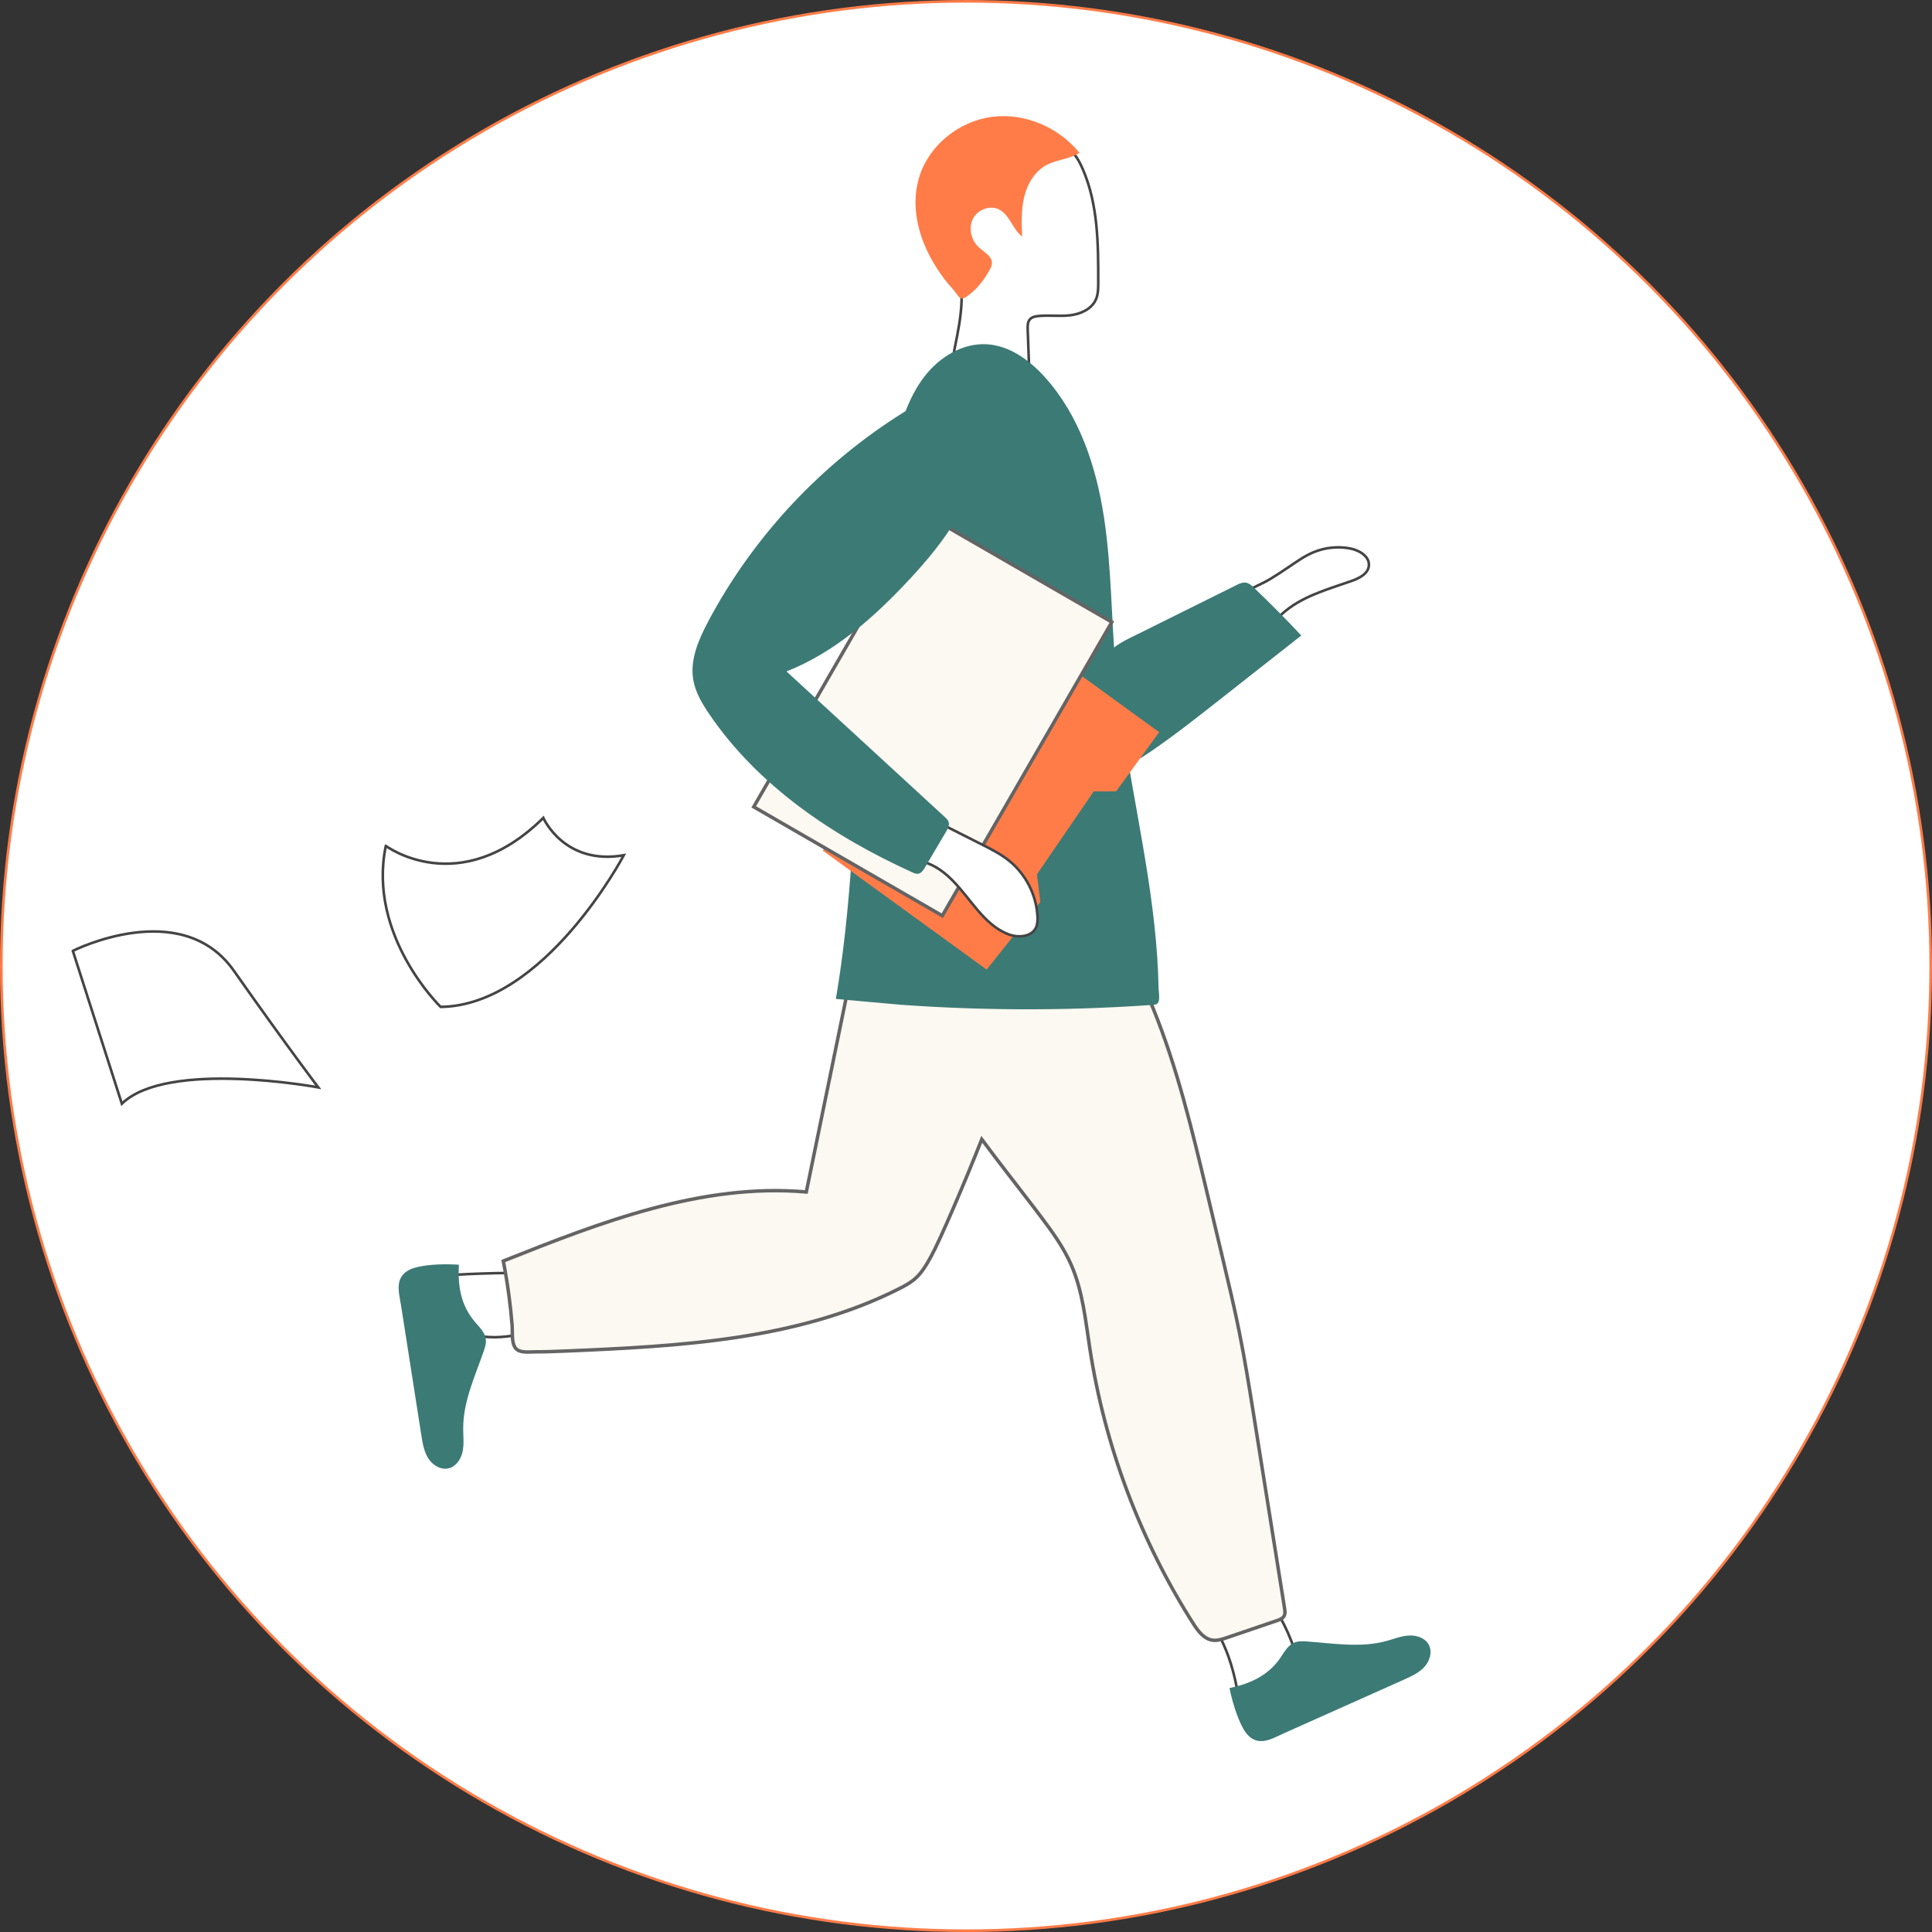 <?xml version="1.0" encoding="UTF-8"?><svg id="Calque_1" xmlns="http://www.w3.org/2000/svg" viewBox="0 0 558.75 558.75"><rect x="0" y="0" width="558.75" height="558.75" fill="#333333" stroke="none"/><defs><style>.cls-1{fill:#ff7c48;}.cls-2{fill:#fcf8f2;stroke:#646464;}.cls-2,.cls-3,.cls-4{stroke-miterlimit:10;}.cls-3{stroke:#444;}.cls-3,.cls-4{fill:#fff;stroke-width:.75px;}.cls-5{fill:#3c7a75;}.cls-4{stroke:#ff7c48;}</style></defs><circle class="cls-4" cx="279.38" cy="279.38" r="279"/><path class="cls-3" d="M357.7,488.17c.13.67.27,1.39.77,1.84.51.47,1.27.54,1.97.55,4.07.06,8.14-1.1,11.57-3.29,1.56-1,3.08-2.34,3.46-4.16.25-1.21-.05-2.46-.38-3.65-.94-3.34-2.21-6.59-3.77-9.68-1.75-3.47-4.21-7.01-7.95-8.07-2.69-.77-5.54-.09-8.07.92-1.93.77-4.44,2.02-4.91,4.29-.36,1.74.81,3.47,1.61,4.92,1.3,2.37,2.42,4.81,3.32,7.36,1.03,2.92,1.81,5.93,2.38,8.97Z"/><path class="cls-5" d="M370.3,479.43c1.14-1.66,2.16-3.6,4.02-4.37,1.15-.48,2.45-.42,3.7-.33,7.66.55,15.5,1.89,22.91-.13,2.14-.58,4.24-1.45,6.46-1.59s4.68.63,5.78,2.57c1.15,2.04.38,4.73-1.19,6.47-1.57,1.74-3.78,2.74-5.91,3.7-9.28,4.15-18.56,8.29-27.84,12.44-2.32,1.04-4.64,2.07-6.96,3.11-1.83.82-3.71,1.91-5.73,2.19-2.82.38-4.78-1.32-6.05-3.67-1.86-3.43-3.11-7.81-3.91-11.6,5.95-1.29,11.13-3.56,14.72-8.77Z"/><path class="cls-3" d="M130.7,368.73c-.49.03-1.01.08-1.37.41-.31.28-.43.71-.54,1.12-.49,1.85-.98,3.74-.86,5.65.28,4.58,4.12,8.36,8.46,9.84s9.1,1.06,13.62.25c1.41-.25,3.02-.68,3.64-1.97.35-.73.31-1.58.24-2.38-.21-2.61-.53-5.21-.97-7.8-.23-1.4-.41-3.05-1.29-4.23-.93-1.24-2.39-1.42-3.84-1.44-2.7-.04-5.41.05-8.11.13-3,.09-5.99.23-8.98.42Z"/><path class="cls-5" d="M137.33,382.27c1.3,1.53,2.9,3.03,3.16,5.02.16,1.24-.24,2.48-.65,3.65-2.54,7.25-5.89,14.47-5.88,22.15,0,2.22.29,4.47-.16,6.65-.44,2.18-1.84,4.35-3.99,4.9-2.27.58-4.67-.87-5.93-2.84s-1.66-4.36-2.02-6.68c-1.57-10.04-3.14-20.08-4.71-30.12-.39-2.51-.79-5.02-1.18-7.53-.31-1.98-.87-4.08-.61-6.1.37-2.82,2.53-4.26,5.13-4.88,3.79-.9,8.35-.96,12.22-.73-.32,6.08.52,11.67,4.61,16.5Z"/><path class="cls-2" d="M371.5,465.09c-2.95-18.5-5.91-37-8.86-55.5-1.3-8.14-2.6-16.29-4.23-24.38-1.43-7.12-3.11-14.18-4.79-21.25-1.51-6.34-3.02-12.68-4.53-19.02-4.29-18-8.6-36.09-15.56-53.23-1.35-3.34-2.86-6.71-5.34-9.31-2.54-2.67-5.95-4.34-9.38-5.68-9.13-3.56-19.06-5.01-28.83-4.38-4.89.31-9.75,1.15-14.46,2.5-3.96,1.13-8.84,2.41-11.95,5.25-.24.22-.46.45-.66.69-4.23-.53-8.56-.39-12.83-.03-1.18.1-2.45.25-3.31,1.06-.79.75-1.05,1.89-1.27,2.96l-12.31,59.96c-30.14-2.65-59.53,8.76-87.63,19.97.63,3.25,1.17,6.52,1.61,9.81.39,2.92.71,5.85.94,8.79.15,1.87-.22,4.76.86,6.42,1.13,1.73,4.14,1.23,5.87,1.24,2.92.01,5.83-.11,8.74-.23,32.9-1.38,66.94-3.16,96.35-17.97,1.69-.85,3.38-1.75,4.79-3.01,2.02-1.8,3.37-4.22,4.67-6.6,2.38-4.31,9.5-20.81,14.55-33.65,4.86,6.56,9.92,12.97,14.88,19.46.73.96,1.46,1.92,2.19,2.88,3.33,4.41,6.6,8.94,8.81,14,3.32,7.58,4.11,15.97,5.37,24.15,4.32,28.2,14.57,55.48,29.9,79.54,1.37,2.15,3.08,4.47,5.6,4.82,1.39.19,2.78-.26,4.11-.72,4.84-1.65,9.68-3.29,14.52-4.94.77-.26,1.59-.57,2.01-1.26.41-.68.3-1.55.17-2.34Z"/><path class="cls-3" d="M276.78,72.36c-.74-3.42-1.78-6.85-1.52-10.33.6-8.26,8.11-14.2,15.44-18.05,5.6-2.94,12.82-5.2,17.91-1.45,2.14,1.58,3.51,4,4.56,6.44,4.41,10.2,4.47,21.68,4.45,32.79,0,1.65-.02,3.37-.69,4.88-1.25,2.79-4.45,4.2-7.48,4.55s-6.12-.1-9.16.21c-.87.09-1.81.27-2.4.92-.71.77-.71,1.93-.67,2.98.18,4.9.36,9.8.54,14.7.02.63-5.34,1.45-5.94,1.51-2.04.23-4.11.19-6.14-.12-2.92-.44-6.62-1.33-8.57-3.76-1.64-2.04-1.44-4.8-.95-7.22.88-4.34,1.74-8.57,1.92-13.02.2-5.04-.22-10.1-1.29-15.04Z"/><path class="cls-1" d="M265.91,51c2.88-9.09,11.49-15.96,20.94-17.2,9.45-1.24,19.33,2.98,25.33,10.39-2.83,1.86-6.5,1.94-9.49,3.52-3.41,1.81-5.55,5.43-6.47,9.18-.92,3.75-.77,7.66-.61,11.52-2.75-2.1-3.58-6.26-6.67-7.83-2.7-1.37-6.33.1-7.63,2.83-1.3,2.73-.36,6.24,1.91,8.24,1.51,1.34,3.74,2.5,3.65,4.52-.03.64-.31,1.23-.61,1.8-1.59,2.99-3.92,5.92-6.74,7.84-1.7,1.15-2.11.18-3.05-1.07-1.02-1.36-2.25-2.57-3.28-3.94-4.1-5.43-7.28-11.81-8.18-18.62-.49-3.75-.24-7.59.91-11.2Z"/><path class="cls-3" d="M372.64,164.05c2.32-1.59,4.62-3.24,7.22-4.33,3.36-1.4,7.14-1.79,10.71-1.08,2.62.52,5.58,2.32,5.32,4.98-.23,2.34-2.79,3.62-5.01,4.4-7.06,2.48-14.6,4.5-20.12,9.55-2.32,2.13-4.2,4.72-6.61,6.75-.64.54-1.41,1.06-2.25,1-.83-.06-1.5-.68-2.06-1.3-1.55-1.68-2.91-3.68-3.21-5.95-.3-2.21.76-5.07,2.68-6.34,2.56-1.69,5.58-2.77,8.21-4.37,1.74-1.06,3.44-2.17,5.11-3.32Z"/><path class="cls-5" d="M322.71,194.08c-1.33-14.81-1.19-29.76-3.43-44.46-2.24-14.7-7.12-29.47-17.07-40.52-4.43-4.92-10.24-9.17-16.85-9.54-7.06-.4-13.78,3.8-18.07,9.42-4.29,5.62-6.54,12.51-8.37,19.34-13.98,52.07-8.13,107.43-17.18,160.58,0-.03,17.25,1.58,18.83,1.69,6.4.46,12.8.79,19.21,1.01,12.74.43,25.5.39,38.25-.13,3.22-.13,6.44-.29,9.66-.48,1.55-.09,3.11-.19,4.66-.3.86-.06,2.17.08,2.64-.81.51-.97.1-3.01.08-4.08-.03-1.57-.08-3.15-.15-4.72-.14-3.07-.35-6.14-.63-9.21-1.11-12.3-3.23-24.48-5.39-36.63-2.17-12.18-4.4-24.36-5.74-36.67-.16-1.5-.31-3-.45-4.5Z"/><path class="cls-5" d="M357.41,169.29c.98-.49,2.06-.99,3.13-.73.81.19,1.45.78,2.05,1.36,4.71,4.5,9.3,9.12,13.76,13.87-8.12,6.39-16.25,12.77-24.37,19.16-6.34,4.98-12.68,9.97-19.34,14.51-5.26,3.59-11.76,7.04-17.72,4.78-6.61-2.5-8.98-11.29-6.64-17.96,1.31-3.73,3.72-6.95,6.52-9.71,2.1-2.07,4.06-4.34,6.23-6.35,2.45-2.27,5.58-3.62,8.54-5.09,4.36-2.16,8.71-4.33,13.07-6.49,4.93-2.45,9.85-4.89,14.78-7.34Z"/><polygon class="cls-1" points="335.23 211.75 287.84 177.33 237.96 246 285.35 280.42 300.88 260.88 299.88 252.88 316.32 228.88 322.79 228.88 335.23 211.75"/><rect class="cls-2" x="238.28" y="157.6" width="62.97" height="98.06" transform="translate(139.46 -107.2) rotate(30)"/><path class="cls-3" d="M291.65,270.21c2.79,1.05,6.6.81,7.92-1.86.49-.99.53-2.14.48-3.24-.29-6.27-3.4-12.35-8.31-16.26-2.36-1.88-5.07-3.25-7.76-4.61-6.35-3.21-12.71-6.42-19.06-9.63-.34-.17-.71-.34-1.07-.26-.33.07-.58.35-.8.61-2.3,2.88-2.69,7-1.42,10.4,1,2.69,2.86,3.17,5.38,3.88,7.07,2,11.23,8.71,15.73,13.98,2.47,2.89,5.29,5.62,8.91,6.98Z"/><path class="cls-5" d="M204.85,179.68c-2.79,5.24-5.35,11.08-4.35,16.93.61,3.6,2.53,6.83,4.58,9.85,14.11,20.82,35.84,35.41,58.74,45.82.57.26,1.18.52,1.79.4.86-.16,1.4-.99,1.85-1.74,2.06-3.48,4.11-6.96,6.17-10.44.5-.85,1.03-1.85.72-2.79-.19-.56-.64-.99-1.07-1.39-15.27-14.05-30.54-28.09-45.82-42.14,13.98-5.48,25.5-15.8,35.72-26.79,9.83-10.57,19.19-22.99,19.96-37.4.22-4.09-.34-8.39-2.65-11.79-1.83-2.7-4.99-4.72-8.31-4.77-1.67-.03-2.26.72-3.56,1.55-1.47.94-3.06,1.72-4.56,2.62-6.03,3.59-11.82,7.58-17.32,11.94s-10.72,9.07-15.61,14.11c-4.89,5.04-9.44,10.39-13.63,16.03-4.19,5.63-8,11.54-11.4,17.68-.42.76-.84,1.53-1.25,2.3Z"/><path class="cls-3" d="M111.59,244.64s21.25,15.86,45.54-8.1c0,0,6.07,13.83,23.28,10.8,0,0-22.94,43.52-52.97,43.86,0,0-21.25-20.58-15.86-46.56Z"/><path class="cls-3" d="M21.07,275s31.37-15.86,46.56,5.74c15.18,21.59,24.42,33.74,24.42,33.74,0,0-43.65-8.1-56.81,4.72l-14.17-44.19Z"/></svg>
